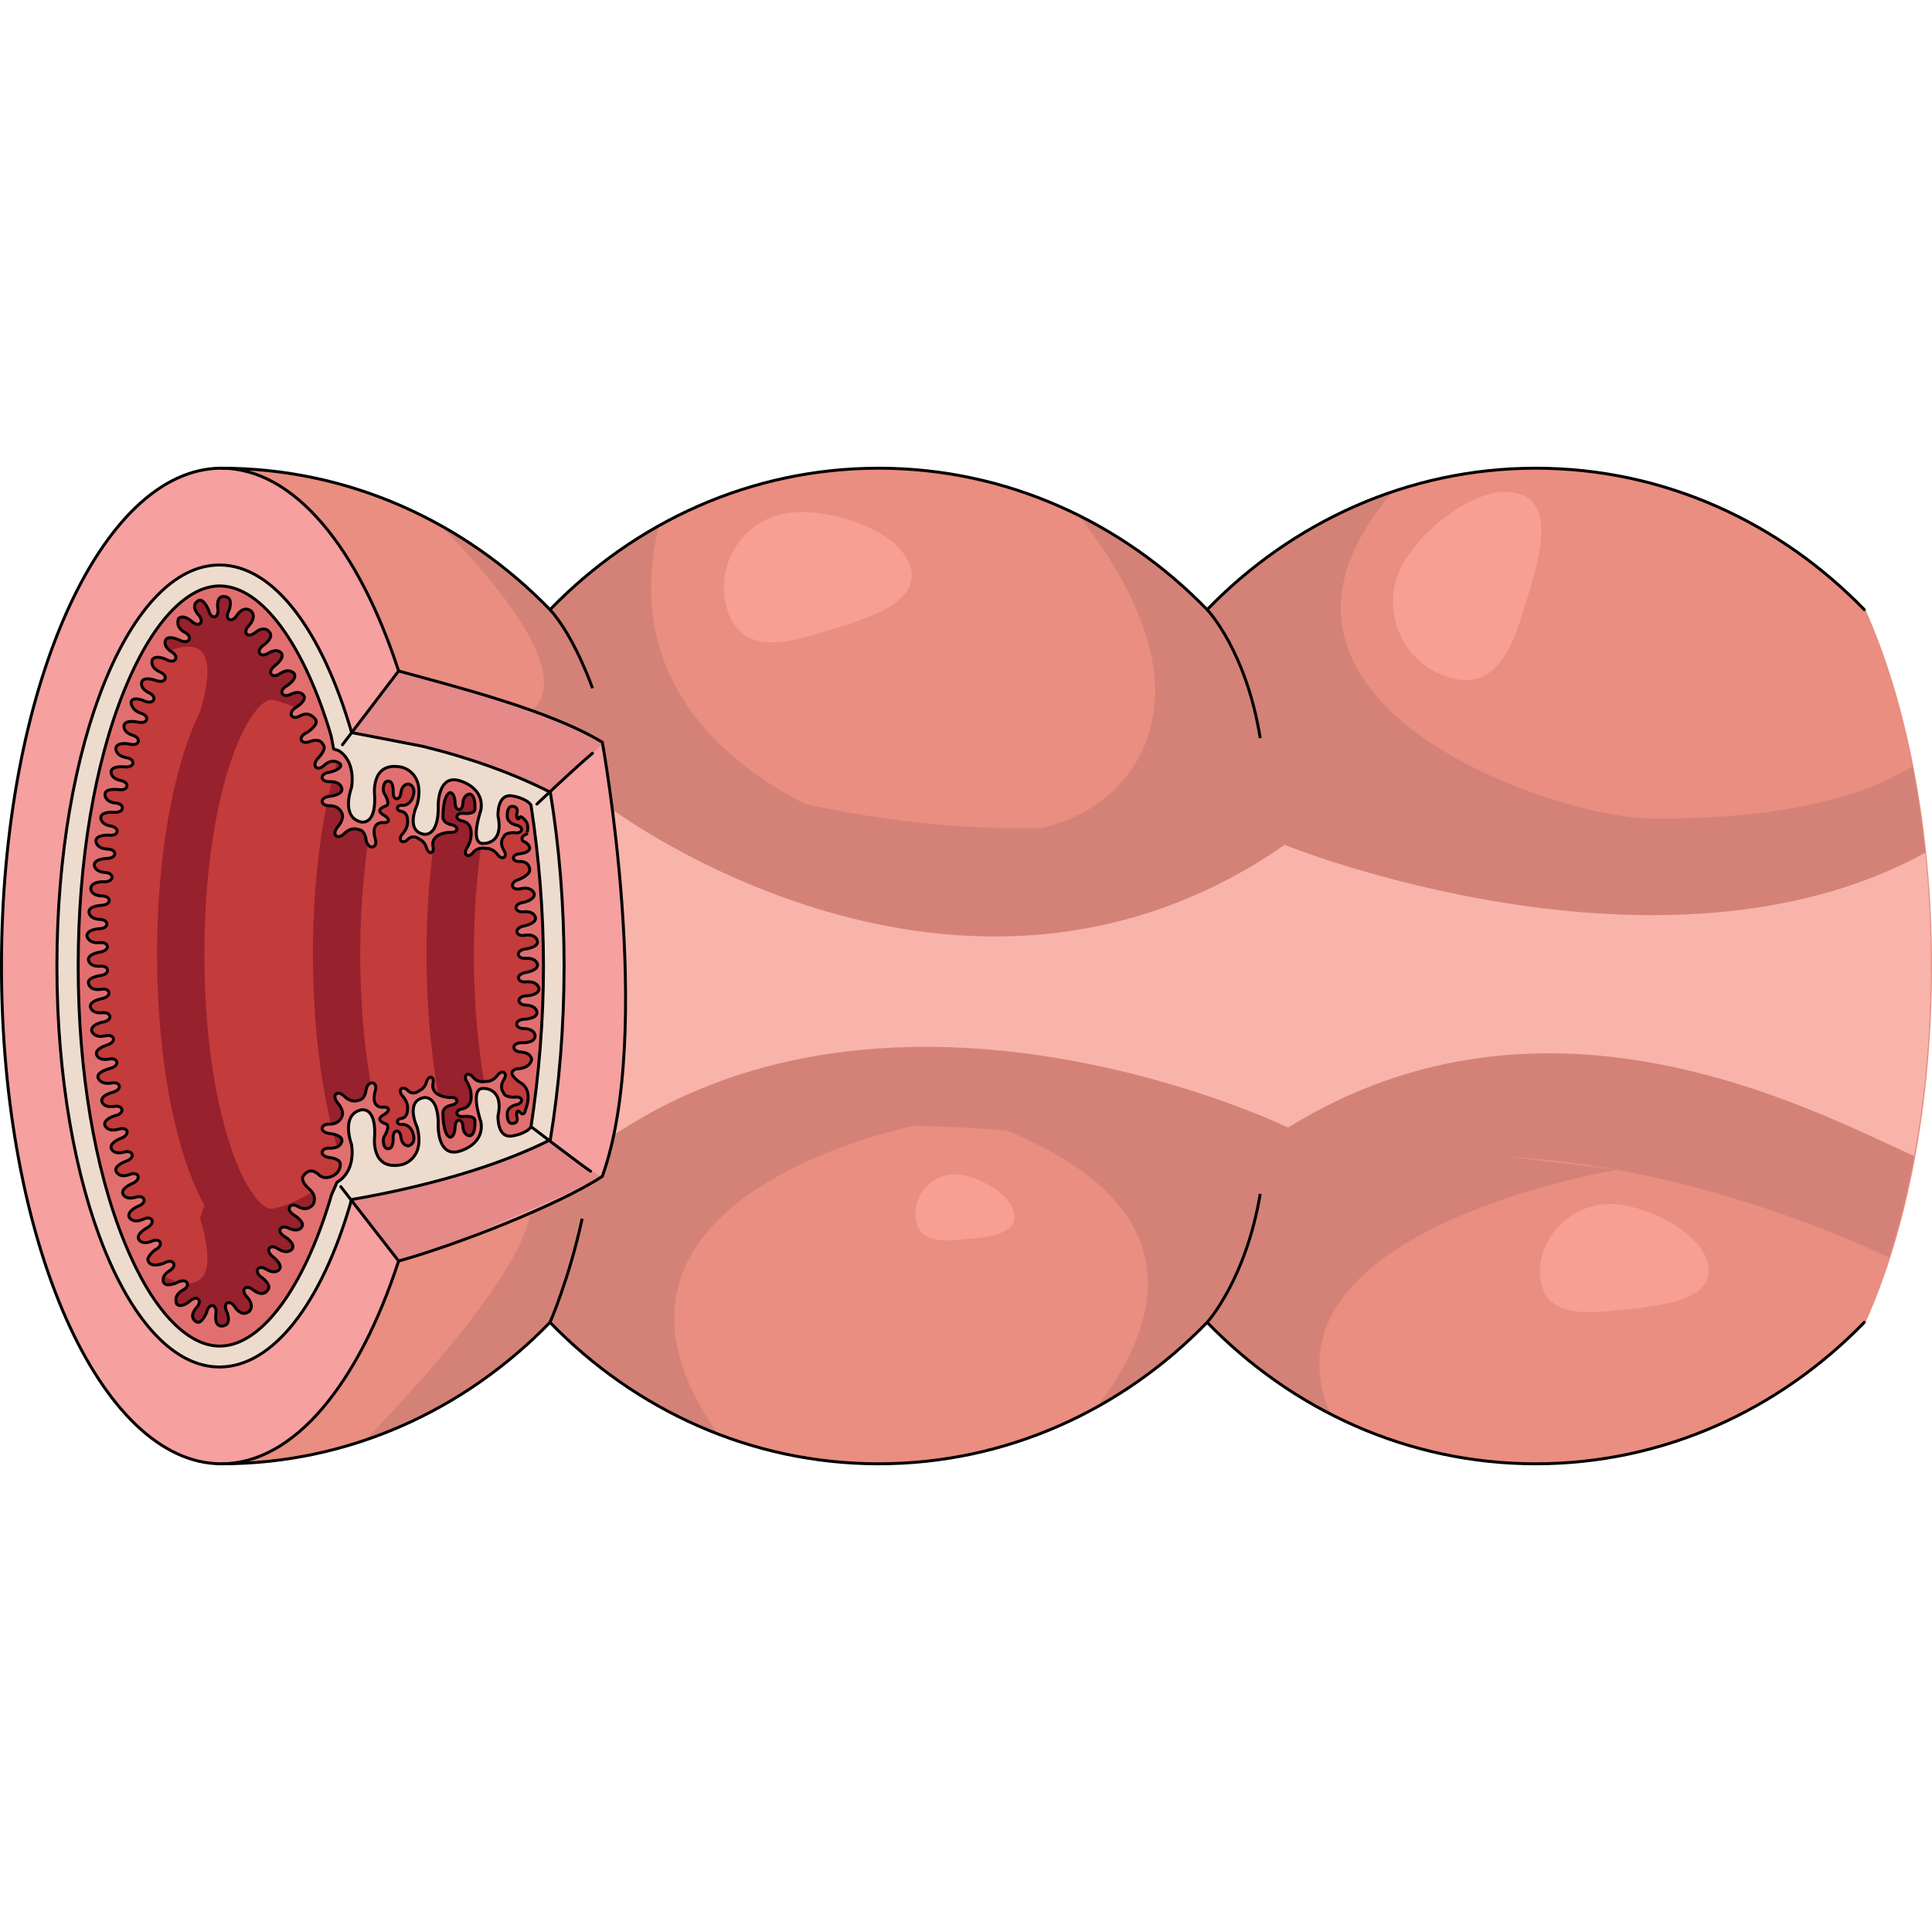 <?xml version="1.0" encoding="utf-8"?>
<!-- Created by: Science Figures, www.sciencefigures.org, Generator: Science Figures Editor -->
<!DOCTYPE svg PUBLIC "-//W3C//DTD SVG 1.1//EN" "http://www.w3.org/Graphics/SVG/1.1/DTD/svg11.dtd">
<svg version="1.1" id="Layer_2" xmlns="http://www.w3.org/2000/svg" xmlns:xlink="http://www.w3.org/1999/xlink" 
	 width="800px" height="800px" viewBox="0 0 654.204 340.143" enable-background="new 0 0 654.204 340.143"
	 xml:space="preserve">
<g>
	<path fill="#E98E80" d="M654.204,170.021c0-47.15-8.779-90.081-22.566-120.673C602.908,19.731,563.67,1.46,520.38,1.46
		c-43.295,0-82.534,18.275-111.261,47.893C380.393,19.735,341.153,1.46,297.861,1.46c-43.293,0-82.528,18.275-111.255,47.893
		C157.876,19.735,118.638,1.46,75.346,1.46v337.123c43.292,0,82.53-18.271,111.261-47.893
		c28.727,29.621,67.962,47.893,111.255,47.893c43.292,0,82.531-18.271,111.258-47.893c28.727,29.621,67.966,47.893,111.261,47.893
		c43.282,0,82.515-18.266,111.243-47.878l0.09,0.02C645.588,260.109,654.204,217.342,654.204,170.021z"/>
	<path fill="#D48277" d="M647.602,102.485c-22.652,13.86-55.855,18.021-89.322,17.614c-32.15-0.448-148.584-39.558-86.158-111.242
		c-24.092,8.025-45.716,21.932-63.367,40.13c-12.864-13.264-27.842-24.242-44.343-32.334c0.03,0.035,33.628,38.357,25.494,71.142
		c0,0-4.051,27.412-36.776,35.484c-28.414,0.932-56.436-2.881-80.391-8.028c-24.684-12.488-62.992-41.111-49.489-94.76
		c-13.62,7.604-26.076,17.226-37.008,28.496c-11.22-11.565-24.048-21.392-38.087-29.085c19.551,19.612,46.19,50.883,32.046,63.713
		c0,0,8.897,4.779,21.737,11.07c-32.805,8.353-12.581,134.354-10.433,147.181l-11.467,5.379
		c2.829,18.604-32.14,58.314-55.794,82.748c23.539-8.092,44.68-21.813,61.997-39.668c15.947,16.443,35.137,29.382,56.458,37.646
		c-55.387-79.802,66.892-103.783,66.934-103.791c10.834,0.202,21.4,0.801,31.525,1.664c61.844,25.765,53.139,63.121,30.852,92.833
		c13.518-7.58,25.883-17.153,36.744-28.353c12.127,12.504,26.132,22.975,41.52,30.914c-25.504-61.776,97.078-82.172,97.083-82.173
		c41.669,7.581,76.522,22.31,92.258,29.686c8.946-27.815,14.225-62.061,14.225-99.096
		C653.839,145.839,651.596,123.103,647.602,102.485z M557.52,120.084c-0.016-0.007-0.032-0.014-0.048-0.021l0.804,0.036
		C558.023,120.097,557.771,120.087,557.52,120.084z M510.953,234.693c12.49,0.682,24.714,2.247,36.402,4.373L510.953,234.693z"/>
	<path fill="#F8B4AA" d="M435,129.057c-109.85,76.255-227.705-12.044-227.705-12.044c-46.755,27.293-70.924,155.242,4.539,107.756
		c97.699-61.479,224.33,0,224.33,0c87.858-54.381,177.492-5.887,211.974,9.646c3.67-19.939,5.701-41.811,5.701-64.758
		c0-13.021-0.673-25.717-1.933-37.923C562.687,180.779,435,129.057,435,129.057z"/>
	<path fill="#C33B3B" d="M179.809,224.515c-1.527,2.402-6.298,3.102-6.298,3.102c-5.273,0.943-4.88-6.787-4.88-6.787
		c2.098-9.789-5.106-9.307-5.106-9.307c-4.606,0.07-0.702,11.211-0.702,11.211c1.385,7.649-6.792,9.914-6.908,9.953
		c-7.758,2.615-7.532-8.361-7.532-8.361c0.253-10.72-4.82-9.699-4.82-9.699c-6.573,1.205-2.274,10.125-2.274,10.125
		c2.78,10.872-5.213,12.588-5.213,12.588c-10.871,2.243-9.207-9.81-9.207-9.81c0.401-10.332-4.786-8.685-4.786-8.685
		c-6.853,1.795-3.007,11.761-3.007,11.761c1.289,9.785-4.906,12.624-4.914,12.627l-1.908,4.334l-0.239,0.741l-0.002,0.106
		l-0.014,0.049c-9.154,30.646-23.365,49.896-37.103,50.293l-0.211,0.007l-0.11,0.01H74.43c-11.455,0-23.247-12.882-32.353-35.344
		c-10.061-24.818-15.601-57.971-15.601-93.349c0-35.379,5.54-68.532,15.601-93.354c9.105-22.465,20.897-35.349,32.353-35.349h0.143
		l0.109,0.01l0.211,0.007c13.843,0.403,28.058,19.785,37.211,50.665l0.877,4.549l1.475,0.431c0.007,0.003,5.908,2.669,4.619,12.454
		c0,0-3.846,9.966,3.007,11.761c0,0,5.188,1.647,4.786-8.685c0,0-1.664-12.053,9.207-9.81c0,0,7.993,1.716,5.213,12.588
		c0,0-4.299,8.92,2.274,10.125c0,0,5.073,1.021,4.82-9.699c0,0-0.226-10.977,7.532-8.361c0.116,0.039,8.293,2.304,6.908,9.953
		c0,0-3.904,11.141,0.702,11.211c0,0,7.204,0.482,5.106-9.307c0,0-0.394-7.73,4.88-6.787c0,0,4.771,0.723,6.296,3.125
		c2.652,17.35,4.227,35.897,4.227,54.474C184.033,188.649,182.459,207.171,179.809,224.515z"/>
	<path fill="#F6A0A0" d="M203.856,93.896c-5.43-3.301-12.19-6.351-19.521-9.141c-16.609-6.31-36.109-11.31-49.47-14.99
		c-13.56-41.649-35.38-68.67-59.99-68.67c-41.14,0-74.479,75.471-74.479,168.561s33.34,168.56,74.479,168.56
		c24.61,0,46.431-27.02,59.99-68.67c13.28-3.66,34.101-11.32,50.54-18.88c7.39-3.4,13.9-6.78,18.45-9.78
		c0.26-0.72,0.51-1.45,0.74-2.18c0.189-0.57,0.37-1.14,0.55-1.72c0.17-0.53,0.33-1.07,0.479-1.62c0.24-0.811,0.46-1.62,0.681-2.45
		c0.16-0.6,0.319-1.22,0.47-1.83c0.02-0.09,0.04-0.18,0.06-0.26c0.171-0.69,0.33-1.38,0.49-2.08c0.65-2.9,1.21-5.89,1.7-8.95
		c0.11-0.67,0.22-1.35,0.32-2.03c0.42-2.88,0.779-5.819,1.08-8.81c0.069-0.65,0.13-1.3,0.189-1.95c0.05-0.46,0.09-0.92,0.13-1.38
		c0.07-0.85,0.141-1.71,0.2-2.57c0.05-0.6,0.09-1.199,0.13-1.8c0.11-1.6,0.21-3.21,0.28-4.83c0.05-0.89,0.09-1.79,0.12-2.689
		c0.069-1.59,0.12-3.181,0.149-4.78c0.04-1.36,0.061-2.72,0.08-4.08c0-0.15,0-0.29,0-0.44c0.011-0.529,0.011-1.06,0.011-1.6
		C211.977,138.606,203.856,93.896,203.856,93.896z M186.227,228.566l-0.09-0.011c-12.91,6.49-34.511,14.49-67.19,20.19
		c-0.01,0.06-0.04,0.14-0.07,0.25c-0.01,0.03-0.02,0.06-0.02,0.09c-0.04,0.11-0.07,0.24-0.12,0.39c-0.04,0.131-0.07,0.23-0.09,0.301
		c-0.03,0.109-0.061,0.22-0.101,0.35c-9.899,33.14-25.75,54.771-43.67,55.29c-0.22,0.02-0.449,0.02-0.67,0.02
		c-30.399,0-55.04-60.789-55.04-135.779s24.641-135.79,55.04-135.79c0.221,0,0.45,0,0.67,0.02
		c18.181,0.53,34.221,22.79,44.091,56.73v0.01c0.47,0.11,23.619,4.53,24.079,4.65c16.011,3.92,30.551,9.17,43.091,15.479l0.09-0.01
		c3.02,18.34,4.67,38.18,4.67,58.91C190.896,190.386,189.246,210.226,186.227,228.566z"/>
	<path fill="#E58989" d="M203.856,93.896c-5.43-3.301-12.19-6.351-19.521-9.141c-16.609-6.31-36.109-11.31-49.47-14.99
		c-0.014-0.042-0.028-0.083-0.042-0.126l-15.061,21.145c4.122,0.802,22.869,4.385,23.282,4.492
		c16.011,3.92,30.551,9.17,43.091,15.479l0.09-0.01c0.01,0.06,0.018,0.12,0.027,0.179l17.777-16.038
		C203.919,94.241,203.856,93.896,203.856,93.896z"/>
	<path fill="#E58989" d="M203.221,241.298c-4.974,3.955-52.084,23.406-64.877,28.733c-0.009,0.043-3.47-0.529-3.478-0.485
		l-16.01-20.46c3.989-1.313,24.007-5.231,24.403-5.39c15.393-5.896,29.864-6.604,41.515-14.436l1.664,0.031
		C186.441,229.23,203.221,241.298,203.221,241.298z"/>
	<g>
		<path fill="#97212D" d="M133.236,237.607c-0.912-2.172-1.823-4.611-2.712-7.354c-5.513-17.013-8.549-39.787-8.549-64.127
			c0-17.613,1.598-34.394,4.565-48.776c-1.104,4.965-4.46,3.903-4.46,3.903c-6.853-1.795-3.007-11.761-3.007-11.761
			c1.007-7.646-2.366-10.934-3.896-12.013c-5.935,18.515-9.202,42.865-9.202,68.646c0,25.971,3.313,50.496,9.329,69.059
			c0.606,1.871,1.229,3.633,1.861,5.307c1.361-1.939,2.543-5.067,1.908-9.886c0,0-3.846-9.966,3.007-11.761
			c0,0,5.188-1.647,4.786,8.685C126.867,227.529,125.516,237.337,133.236,237.607z"/>
		<path fill="#97212D" d="M126.867,112.568c0.071,1.836-0.036,3.288-0.258,4.444c1.016-4.869,2.188-9.456,3.512-13.705
			C125.924,105.716,126.867,112.568,126.867,112.568z"/>
	</g>
	<path fill="#97212D" d="M160.446,166.126c0-13.226,0.903-25.979,2.606-37.607c-3.849-0.824-0.23-11.154-0.23-11.154
		c1.385-7.649-6.792-9.914-6.908-9.953c-2.493-0.841-4.158-0.273-5.275,0.878c-4.02,16.734-6.192,36.812-6.192,57.837
		c0,24.993,3.075,48.631,8.669,66.921c0.794,0.098,1.716,0.005,2.799-0.36c0.116-0.039,8.293-2.304,6.908-9.953
		c0,0-3.904-11.141,0.702-11.211c0,0,0.331-0.021,0.829,0.04C161.809,197.947,160.446,182.392,160.446,166.126z"/>
	<path fill="#97212D" d="M91.719,252.303c-2.743,0-8.728-5.872-13.971-22.05c-5.513-17.013-8.549-39.787-8.549-64.127
		s3.036-47.113,8.549-64.125c5.243-16.178,11.228-22.05,13.971-22.05s22.096,5.872,27.339,22.05
		c0.938,2.896,1.552,5.961,1.934,9.169h3.716c-1.111-4.99-2.376-9.718-3.797-14.103c-5.453-16.824-12.049-25.47-18.279-29.641
		l-6.535-10.948c-6.654-9.485-13.979-14.874-21.203-15.085l-0.211-0.007l-0.109-0.01H74.43c-8.353,0-16.884,6.857-24.423,19.277
		l1.536,5.78c0,0,26.863-17.944,16.196,17.527v0.001c-1.813,3.691-3.564,8.024-5.211,13.104
		c-6.017,18.563-9.329,43.089-9.329,69.059c0,25.971,3.313,50.496,9.329,69.059c2.099,6.475,4.366,11.726,6.718,15.99l-1.507,4.258
		c10.667,35.472-16.196,17.527-16.196,17.527l-1.536,5.78c7.539,12.42,16.07,19.277,24.423,19.277h0.143l0.109-0.01l0.211-0.007
		c7.225-0.211,14.549-5.6,21.203-15.085l6.092-9.456l5.846-13.395l0,0c4.509-5.024,8.984-12.869,12.877-24.88
		c0.346-1.065,0.68-2.155,1.007-3.26h-3.454C112.479,246.835,94.365,252.303,91.719,252.303z"/>
	<path fill="#EDDCCE" d="M186.528,111.482l-0.09,0.01c-12.54-6.31-27.08-11.56-43.091-15.479c-0.46-0.12-23.609-4.54-24.079-4.65
		v-0.01c-9.87-33.94-25.91-56.2-44.091-56.73c-0.22-0.02-0.449-0.02-0.67-0.02c-30.399,0-55.04,60.8-55.04,135.79
		s24.641,135.779,55.04,135.779c0.221,0,0.45,0,0.67-0.02c17.92-0.52,33.771-22.15,43.67-55.29c0.04-0.13,0.07-0.24,0.101-0.35
		c0.02-0.07,0.05-0.17,0.09-0.301c0.05-0.149,0.08-0.279,0.12-0.39c0-0.03,0.01-0.06,0.02-0.09c0.03-0.11,0.061-0.19,0.07-0.25
		c32.68-5.7,54.28-13.7,67.19-20.19l0.09,0.011c3.02-18.341,4.67-38.181,4.67-58.91
		C191.198,149.662,189.548,129.822,186.528,111.482z M179.809,224.515c-1.527,2.402-6.298,3.102-6.298,3.102
		c-5.273,0.943-4.88-6.787-4.88-6.787c2.098-9.789-5.106-9.307-5.106-9.307c-4.606,0.07-0.702,11.211-0.702,11.211
		c1.385,7.649-6.792,9.914-6.908,9.953c-7.758,2.615-7.532-8.361-7.532-8.361c0.253-10.72-4.82-9.699-4.82-9.699
		c-6.573,1.205-2.274,10.125-2.274,10.125c2.78,10.872-5.213,12.588-5.213,12.588c-10.871,2.243-9.207-9.81-9.207-9.81
		c0.401-10.332-4.786-8.685-4.786-8.685c-6.853,1.795-3.007,11.761-3.007,11.761c1.289,9.785-4.906,12.624-4.914,12.627
		l-1.908,4.334l-0.239,0.741l-0.002,0.106l-0.014,0.049c-9.154,30.646-23.365,49.896-37.103,50.293l-0.211,0.007l-0.11,0.01H74.43
		c-11.455,0-23.247-12.882-32.353-35.344c-10.061-24.818-15.601-57.971-15.601-93.349c0-35.379,5.54-68.532,15.601-93.354
		c9.105-22.465,20.897-35.349,32.353-35.349h0.143l0.109,0.01l0.211,0.007c13.843,0.403,28.058,19.785,37.211,50.665l0.877,4.549
		l1.475,0.431c0.007,0.003,5.908,2.669,4.619,12.454c0,0-3.846,9.966,3.007,11.761c0,0,5.188,1.647,4.786-8.685
		c0,0-1.664-12.053,9.207-9.81c0,0,7.993,1.716,5.213,12.588c0,0-4.299,8.92,2.274,10.125c0,0,5.073,1.021,4.82-9.699
		c0,0-0.226-10.977,7.532-8.361c0.116,0.039,8.293,2.304,6.908,9.953c0,0-3.904,11.141,0.702,11.211c0,0,7.204,0.482,5.106-9.307
		c0,0-0.394-7.73,4.88-6.787c0,0,4.771,0.723,6.296,3.125c2.652,17.35,4.227,35.897,4.227,54.474
		C184.033,188.649,182.459,207.171,179.809,224.515z"/>
	<path fill="#E26F6F" d="M179.807,115.606c-1.525-2.402-6.296-3.125-6.296-3.125c-5.273-0.943-4.88,6.787-4.88,6.787
		c2.098,9.789-5.106,9.307-5.106,9.307c-4.606-0.07-0.702-11.211-0.702-11.211c1.385-7.649-6.792-9.914-6.908-9.953
		c-7.758-2.615-7.532,8.361-7.532,8.361c0.253,10.72-4.82,9.699-4.82,9.699c-6.573-1.205-2.274-10.125-2.274-10.125
		c2.78-10.872-5.213-12.588-5.213-12.588c-10.871-2.243-9.207,9.81-9.207,9.81c0.401,10.332-4.786,8.685-4.786,8.685
		c-6.853-1.795-3.007-11.761-3.007-11.761c1.289-9.785-4.612-12.451-4.619-12.454l-1.475-0.431l-0.877-4.549
		c-9.153-30.88-23.368-50.262-37.211-50.665l-0.211-0.007l-0.109-0.01H74.43c-11.455,0-23.247,12.884-32.353,35.349
		c-10.061,24.822-15.601,57.976-15.601,93.354c0,35.378,5.54,68.53,15.601,93.349c9.105,22.462,20.897,35.344,32.353,35.344h0.144
		l0.11-0.01l0.211-0.007c13.737-0.397,27.948-19.646,37.103-50.293l0.014-0.049l0.002-0.106l0.239-0.741l1.908-4.334
		c0.008-0.003,6.203-2.842,4.914-12.627c0,0-3.846-9.966,3.007-11.761c0,0,5.188-1.647,4.786,8.685c0,0-1.664,12.053,9.207,9.81
		c0,0,7.993-1.716,5.213-12.588c0,0-4.299-8.92,2.274-10.125c0,0,5.073-1.021,4.82,9.699c0,0-0.226,10.977,7.532,8.361
		c0.116-0.039,8.293-2.304,6.908-9.953c0,0-3.904-11.141,0.702-11.211c0,0,7.204-0.482,5.106,9.307c0,0-0.394,7.73,4.88,6.787
		c0,0,4.771-0.699,6.298-3.102c2.65-17.344,4.225-35.865,4.225-54.435C184.033,151.504,182.459,132.956,179.807,115.606z
		 M178.008,183.321c3.867,0.164,3.824,2.547,3.824,2.547c0.002,2.047-4.182,2.223-4.182,2.223c-3.701,0.197-3.375,3.109-0.346,3.174
		c4.071,0.084,3.898,2.592,3.898,2.592c-0.275,2.465-4.37,2.209-4.37,2.209c-3.707-0.086-3.611,2.951-0.589,3.135
		c3.865,0.238,3.778,2.619,3.778,2.619c-0.766,3.187-5.069,3.086-5.069,3.086c-4.084,1.167,1.021,4.521,1.021,4.521
		c4.886,2.594,2.044,9.049,2.044,9.049c-0.583,3.233-2.226,0.851-2.226,0.851c-1.021-0.681-0.851,1.446-0.851,1.446
		c0.969,2.699-1.431,2.639-1.431,2.639c-2.026,0.086-1.741-3.486-1.741-3.486s-0.104-2.162,3.209-2.93
		c2.433-0.565,2.188-2.98-0.828-2.498c0,0-3.258,0.15-3.609-1.498c0,0-1.684-1.67,0.127-4.549c1.329-2.115-0.547-3.656-2.347-1.189
		c0,0-1.463,2.089-3.862,1.891c0,0-2.621,0.73-4.304-1.432c-1.534-1.971-3.615-0.774-1.939,1.778c0,0,1.421,2.074,1.323,4.83
		c0,0,0.251,3.582-3.103,4.155c-2.462,0.421-2.357,2.848,0.682,2.541c0,0,3.431-0.387,3.687,1.28
		c0.284,5.337-1.731,5.273-1.731,5.273s-2.207,0.027-2.356-3.372c-0.111-2.495-2.532-2.694-2.606,0.359c0,0-0.044,3.452-1.729,3.499
		c-2.431-0.75-2.394-8.104-2.394-8.104s-0.338-2.181,3.007-2.808c2.455-0.461,2.312-2.886-0.723-2.529c0,0-6.662-0.187-5.636-4.964
		c0.445-2.075-1.312-2.855-2.197-0.415c0,0-0.481,2.243-2.34,2.974c0,0-2.095,1.973-4.061-0.047
		c-1.741-1.789-3.696-0.069-1.563,2.117c0,0,1.854,2.006,1.527,4.403c0,0,0.103,2.673-2.11,3.02
		c-1.968,0.309-1.785,2.346,0.625,2.003c0,0,3.061,0.006,3.619,4.351c0.187,2.574-1.837,2.904-1.837,2.904s-2.2,0.182-2.589-3.198
		c-0.288-2.481-2.718-2.509-2.575,0.542c0,0,0.199,3.446-1.479,3.613c-1.164,0.238-1.585-1.03-1.585-1.03
		c-0.699-2.144,0.093-3.169,0.093-3.169c2.329-4.008,0.439-4.202,0.439-4.202s-4.013-1.22-0.68-3.074
		c2.183-1.215,2.355-2.851-0.683-2.541c0,0-3.855,0.061-2.118-5.744c0.869-2.904-2.479-3.739-3.189-0.102
		c0,0-0.135,3.255-2.681,3.523c0,0-2.181,1.094-4.753-1.469c-2.147-2.14-4.468-0.403-2.073,2.427c0,0,2.328,2.621,1.33,4.568
		c0,0-0.834,2.597-4.235,2.511c-3.03-0.076-3.514,2.79,0.173,3.188c0,0,4.211,0.402,4.1,2.445c0,0-0.147,2.672-4.272,2.511
		c-3.029-0.119-3.514,2.79,0.173,3.188c0,0,3.675,0.343,3.563,2.386s-1.416,3.053-1.416,3.053c-3.447,2.645-5.671,0.561-5.671,0.561
		c-3.104-3.104-5.049-0.278-5.049-0.278c-2.133,1.747,1.484,4.834,1.484,4.834c3.102,2.531,1.43,5.254,1.43,5.254
		s-1.706,2.772-5.208,0.729c-2.62-1.526-4.368,1.02-1.208,2.957c0,0,3.596,2.145,2.616,3.945c0,0-1.098,2.114-4.573,0.416
		c-2.723-1.328-4.304,1.268-1.038,3.021c0,0,3.384,2.123,2.35,4.038c0,0-1.559,2.18-4.993-0.111
		c-2.521-1.685-4.454,0.542-1.517,2.809c0,0,3.345,2.52,2.183,4.202c0,0-1.318,1.985-4.596-0.074
		c-2.563-1.611-4.413,0.8-1.352,2.891c0,0,3.569,2.526,1.868,4.351c0,0-1.513,2.501-4.933-0.259c-2.355-1.9-4.484-0.016-1.854,2.598
		c0,0,2.523,2.712,0.641,4.724c0,0-2.396,2.34-4.965-1.559c-1.665-2.527-4.271-1.367-2.552,1.917c0,0,1.493,3.795-0.94,4.477
		c0,0-3.586,1.421-2.834-4.172c0.403-3.001-2.355-3.816-3.186-0.203c0,0-1.773,4.241-3.486,3.067c0,0-2.929-1.405,0.182-4.892
		c2.016-2.26,0.166-4.48-2.534-1.94c0,0-2.679,2.308-4.267,0.866c0,0-1.424-2.928,2.18-4.787c2.693-1.391,1.484-4.232-1.847-2.604
		c0,0-3.739,1.882-4.734,0.09c0,0-1.193-2.061,2.104-4.083c2.582-1.584,1.241-4.311-1.991-2.496c0,0-4.319,1.834-5.321-0.644
		c-0.872-1.328,2.174-3.765,2.174-3.765c3.342-1.608,1.876-4.27-0.9-3.063c-3.553,1.545-4.555-0.617-4.555-0.617
		c-0.896-1.841,2.79-3.828,2.79-3.828c3.243-1.796,1.668-4.289-1.075-3.005c-3.741,1.75-4.955-0.638-4.955-0.638
		c-0.735-2.05,2.932-3.64,2.932-3.64c3.49-1.243,2.32-4.046-0.572-3.143c-3.691,1.155-4.458-1.1-4.458-1.1
		c-0.696-1.928,3.181-3.509,3.181-3.509c3.415-1.438,2.069-4.218-0.75-3.102c-3.769,1.489-4.708-1-4.708-1
		c-0.946-1.873,3.23-3.4,3.23-3.4c3.527-1.137,2.444-3.975-0.474-3.156c-3.729,1.042-4.427-1.237-4.427-1.237
		c-0.636-1.944,3.288-3.409,3.288-3.409c3.459-1.336,2.239-4.021-0.654-3.124c-3.946,1.222-4.818-1.311-4.818-1.311
		c-0.451-2.131,3.398-3.204,3.398-3.204c3.63-0.753,2.852-3.691-0.135-3.19c-3.817,0.64-4.268-1.7-4.268-1.7
		c-0.426-2.003,3.631-3.039,3.631-3.039c3.58-0.959,2.659-3.751-0.319-3.176c-3.764,0.727-4.577-1.7-4.577-1.7
		c-0.704-2.062,4.035-3.226,4.035-3.226c3.602-0.882,2.719-3.789-0.248-3.183c-3.793,0.775-4.328-1.546-4.328-1.546
		c-0.496-1.985,3.521-3.168,3.521-3.168c3.545-1.087,2.521-3.852-0.432-3.163c-4.021,0.938-4.713-1.649-4.713-1.649
		c-0.297-2.157,3.619-2.954,3.619-2.954c3.674-0.494,3.106-3.479,0.091-3.192c-3.852,0.366-4.136-1.999-4.136-1.999
		c-0.282-2.029,3.838-2.773,3.838-2.773c3.64-0.702,2.897-3.699-0.091-3.191c-3.997,0.68-4.401-1.952-4.401-1.952
		c-0.537-2.027,3.865-2.658,3.865-2.658c3.688-0.382,3.212-3.383,0.188-3.188c-3.862,0.25-4.074-2.123-4.074-2.123
		c-0.221-2.035,3.921-2.656,3.921-2.656c3.659-0.592,3.022-3.471,0.006-3.192c-4.113,0.38-4.443-2.278-4.443-2.278
		c0-2.178,3.988-2.432,3.988-2.432c3.707,0.014,3.554-3.021,0.527-3.149c-3.867-0.164-3.824-2.546-3.824-2.546
		c-0.002-2.048,4.182-2.223,4.182-2.223c3.701-0.198,3.375-3.11,0.346-3.174c-4.071-0.085-3.898-2.593-3.898-2.593
		c0.275-2.464,4.37-2.208,4.37-2.208c3.707,0.085,3.611-2.951,0.589-3.136c-3.865-0.238-3.778-2.619-3.778-2.619
		c0.037-2.046,4.225-2.143,4.225-2.143c3.704-0.129,3.436-3.063,0.407-3.167c-4.128-0.141-4.124-2.818-4.124-2.818
		c0.275-2.159,4.263-1.912,4.263-1.912c3.677,0.479,3.904-2.551,0.918-3.058c-3.813-0.649-3.474-3.006-3.474-3.006
		c0.255-2.033,4.427-1.682,4.427-1.682c3.696,0.271,3.762-2.817,0.743-3.104c-4.038-0.384-3.741-3.029-3.741-3.029
		c0.007-2.098,4.422-1.563,4.422-1.563c3.66,0.59,3.98-2.432,1.012-3.028c-3.795-0.763-3.384-3.11-3.384-3.11
		c0.318-2.023,4.478-1.544,4.478-1.544c3.688,0.379,3.821-2.567,0.837-3.081c-4.071-0.702-3.698-3.356-3.698-3.356
		c0.566-2.104,4.483-1.312,4.483-1.312c3.575,0.979,4.218-1.993,1.328-2.903c-3.691-1.164-3.03-3.452-3.03-3.452
		c0.53-1.978,4.615-1.059,4.615-1.059c3.625,0.77,4.055-2.089,1.159-2.976c-3.249-0.995-3.429-3.613-3.429-3.613
		c0.279-2.435,4.492-0.576,4.492-0.576c3.407,1.461,4.45-1.394,1.715-2.691c-3.497-1.661-2.529-3.838-2.529-3.838
		c0.797-1.885,4.718-0.414,4.718-0.414c3.487,1.262,4.33-1.563,1.556-2.787c-3.777-1.668-2.773-4.152-2.773-4.152
		c1.061-1.901,4.668-0.186,4.668-0.186c3.232,1.814,4.573-0.912,1.991-2.496c-3.297-2.022-2.104-4.083-2.104-4.083
		c0.995-1.792,4.734,0.09,4.734,0.09c3.331,1.628,4.54-1.214,1.847-2.604c-3.604-1.859-2.18-4.787-2.18-4.787
		c1.588-1.441,4.267,0.866,4.267,0.866c2.7,2.54,4.55,0.319,2.534-1.94c-3.11-3.486-0.182-4.892-0.182-4.892
		c1.713-1.174,3.486,3.067,3.486,3.067c0.83,3.613,3.589,2.798,3.186-0.203c-0.752-5.593,2.834-4.172,2.834-4.172
		c2.434,0.682,0.94,4.477,0.94,4.477c-1.719,3.284,0.887,4.444,2.552,1.917c2.568-3.898,4.965-1.559,4.965-1.559
		c1.883,2.012-0.641,4.724-0.641,4.724c-2.63,2.613-0.501,4.498,1.854,2.598c3.42-2.76,4.933-0.259,4.933-0.259
		c1.701,1.824-1.868,4.351-1.868,4.351c-3.062,2.091-1.211,4.502,1.352,2.891c3.277-2.06,4.596-0.074,4.596-0.074
		c1.162,1.683-2.183,4.202-2.183,4.202c-2.938,2.267-1.005,4.493,1.517,2.809c3.435-2.291,4.993-0.111,4.993-0.111
		c1.034,1.915-2.35,4.038-2.35,4.038c-3.266,1.753-1.685,4.349,1.038,3.021c3.476-1.698,4.573,0.416,4.573,0.416
		c0.979,1.801-2.616,3.945-2.616,3.945c-3.16,1.938-1.412,4.483,1.208,2.957c3.502-2.043,5.5,1.357,5.5,1.357
		c0.758,1.9-3.063,4.239-3.063,4.239c-3.367,1.553-1.979,4.155,0.853,3.076c3.858-1.469,4.633,1.025,4.633,1.025
		c1.438,1.455-1.674,4.544-1.674,4.544c-2.495,2.743-0.203,4.599,1.984,2.5c2.98-2.856,5.463-0.571,5.463-0.571
		c1.273,1.671-3.488,2.858-3.488,2.858c-3.687,0.397-3.202,3.307-0.173,3.188c4.125-0.161,4.272,2.511,4.272,2.511
		c0.111,2.043-4.1,2.445-4.1,2.445c-3.687,0.397-3.203,3.264-0.173,3.188c3.401-0.086,4.235,2.511,4.235,2.511
		c0.998,1.947-1.33,4.568-1.33,4.568c-2.395,2.83-0.074,4.566,2.073,2.427c2.572-2.563,4.753-1.469,4.753-1.469
		c2.546,0.269,2.681,3.523,2.681,3.523c0.711,3.638,4.059,2.803,3.189-0.102c-1.737-5.805,2.118-5.744,2.118-5.744
		c3.038,0.31,2.865-1.326,0.683-2.541c-3.333-1.854,0.68-3.074,0.68-3.074s1.89-0.194-0.439-4.202c0,0-0.792-1.025-0.093-3.169
		c0,0,0.421-1.269,1.585-1.03c1.678,0.167,1.479,3.613,1.479,3.613c-0.143,3.051,2.287,3.023,2.575,0.542
		c0.389-3.38,2.589-3.198,2.589-3.198s2.023,0.33,1.837,2.904c-0.559,4.345-3.619,4.351-3.619,4.351
		c-2.41-0.343-2.593,1.694-0.625,2.003c2.213,0.347,2.11,3.02,2.11,3.02c0.326,2.397-1.527,4.403-1.527,4.403
		c-2.134,2.187-0.179,3.906,1.563,2.117c1.966-2.02,4.061-0.047,4.061-0.047c1.858,0.73,2.34,2.974,2.34,2.974
		c0.886,2.44,2.643,1.66,2.197-0.415c-1.026-4.777,5.636-4.964,5.636-4.964c3.034,0.356,3.178-2.068,0.723-2.529
		c-3.345-0.627-3.007-2.808-3.007-2.808s-0.037-7.354,2.394-8.104c1.686,0.047,1.729,3.499,1.729,3.499
		c0.074,3.054,2.495,2.854,2.606,0.359c0.149-3.399,2.356-3.372,2.356-3.372s2.016-0.063,1.731,5.273
		c-0.256,1.667-3.687,1.28-3.687,1.28c-3.039-0.307-3.144,2.12-0.682,2.541c3.354,0.573,3.103,4.155,3.103,4.155
		c0.098,2.756-1.323,4.83-1.323,4.83c-1.676,2.553,0.405,3.749,1.939,1.778c1.683-2.162,4.304-1.432,4.304-1.432
		c2.399-0.198,3.862,1.891,3.862,1.891c1.8,2.467,3.676,0.926,2.347-1.189c-1.811-2.879-0.127-4.549-0.127-4.549
		c0.352-1.648,3.609-1.498,3.609-1.498c3.016,0.482,3.261-1.933,0.828-2.498c-3.313-0.768-3.209-2.93-3.209-2.93
		s-0.285-3.572,1.741-3.486c0,0,2.399-0.061,1.431,2.639c0,0-0.171,2.127,0.851,1.446c0,0,0.152-1.698,2.226,0.851
		c1.332,1.638,0.354,4.444,0.354,4.444c-2.669,1.015-1.222,2.443-1.222,2.443c2.068,0.752,2.206,2.238,2.206,2.238
		c0.089,1.683-3.35,2-3.35,2c-3.038,0.316-2.648,2.713-0.152,2.627c3.399-0.118,3.488,2.494,3.488,2.494
		c0.496,1.984-3.58,3.579-3.58,3.579c-3.545,1.086-2.521,3.852,0.432,3.162c4.021-0.938,4.713,1.65,4.713,1.65
		c0.297,2.156-3.619,2.953-3.619,2.953c-3.674,0.494-3.106,3.479-0.091,3.193c3.852-0.367,4.136,1.998,4.136,1.998
		c0.282,2.029-3.838,2.773-3.838,2.773c-3.64,0.703-2.897,3.699,0.091,3.191c3.997-0.68,4.401,1.953,4.401,1.953
		c0.537,2.027-3.865,2.658-3.865,2.658c-3.688,0.381-3.212,3.383-0.188,3.188c3.862-0.25,4.074,2.123,4.074,2.123
		c0.221,2.035-3.921,2.656-3.921,2.656c-3.659,0.592-3.022,3.471-0.006,3.191c4.113-0.379,4.443,2.279,4.443,2.279
		c0,2.178-3.988,2.432-3.988,2.432C174.828,180.159,174.981,183.194,178.008,183.321z"/>
	<path fill="none" stroke="#000000" stroke-linecap="round" stroke-linejoin="round" stroke-miterlimit="10" d="M74.98,338.633
		c43.292,0,82.527-18.274,111.261-47.889c28.727,29.614,67.962,47.889,111.255,47.889c43.292,0,82.531-18.274,111.261-47.889
		c28.724,29.614,67.963,47.889,111.258,47.889c43.293,0,82.528-18.274,111.258-47.889"/>
	<path fill="none" stroke="#000000" stroke-linecap="round" stroke-linejoin="round" stroke-miterlimit="10" d="M631.272,49.398
		C602.543,19.781,563.305,1.51,520.015,1.51c-43.295,0-82.534,18.275-111.261,47.893C380.027,19.785,340.788,1.51,297.496,1.51
		c-43.293,0-82.528,18.275-111.255,47.893C157.511,19.785,118.272,1.51,74.98,1.51"/>
	<path fill="none" stroke="#000000" stroke-linecap="round" stroke-linejoin="round" stroke-miterlimit="10" d="M520.015,252.352"/>
	<path fill="none" stroke="#000000" stroke-linecap="round" stroke-linejoin="round" stroke-miterlimit="10" d="M119.058,249.16
		c32.673-5.698,54.279-13.694,67.184-20.188"/>
	<path fill="none" stroke="#000000" stroke-linecap="round" stroke-linejoin="round" stroke-miterlimit="10" d="M186.241,111.17
		c-12.54-6.308-27.081-11.563-43.088-15.481c-0.464-0.113-23.612-4.54-24.079-4.651"/>
	<path fill="none" stroke="#000000" stroke-linecap="round" stroke-linejoin="round" stroke-miterlimit="10" d="M520.015,87.795"/>
	<path fill="none" stroke="#000000" stroke-linejoin="round" stroke-miterlimit="10" d="M200.629,76.015c0,0-6-17.363-14.388-26.612
		"/>
	<path fill="none" stroke="#000000" stroke-linejoin="round" stroke-miterlimit="10" d="M408.757,49.398
		c0,0,13.205,13.753,17.971,43.502"/>
	<path fill="none" stroke="#000000" stroke-linejoin="round" stroke-miterlimit="10" d="M631.272,49.398"/>
	<path fill="none" stroke="#000000" stroke-linejoin="round" stroke-miterlimit="10" d="M408.757,290.744
		c0,0,13.102-14.358,17.971-43.499"/>
	<path fill="none" stroke="#000000" stroke-linejoin="round" stroke-miterlimit="10" d="M186.241,290.744
		c0,0,6.477-14.7,10.888-35.112"/>
	<line fill="none" x1="74.98" y1="340.143" x2="74.98" y2="0"/>
	<path fill="none" stroke="#000000" stroke-linecap="round" stroke-linejoin="round" stroke-miterlimit="10" d="M134.979,70.179
		C121.418,28.53,99.593,1.51,74.981,1.51C33.848,1.51,0.5,76.978,0.5,170.07c0,93.095,33.348,168.562,74.481,168.562
		c24.61,0,46.436-27.018,59.996-68.666l-19.591-25.185"/>
	<path fill="none" stroke="#000000" stroke-linecap="round" stroke-linejoin="round" stroke-miterlimit="10" d="M118.961,249.257
		c-0.345,1.344-0.467,1.825,0.019,0.154c0.107-0.37,0,0-0.329,1.131c-9.784,33.62-26.149,55.313-44.336,55.313
		c-30.398,0-55.042-60.792-55.042-135.785c0-74.991,24.644-135.784,55.042-135.784c18.445,0,34.772,22.387,44.759,56.747"/>
	<path fill="#F69F92" d="M310.01,255.276c-0.696-7.388,4.718-13.943,12.111-14.642c7.384-0.708,20.681,6.38,21.387,13.771
		c0.697,7.39-11.577,7.682-18.961,8.382C317.161,263.492,310.717,262.67,310.01,255.276z"/>
	<path fill="#F69F92" d="M521.496,275.143c-0.901-12.028,8.572-22.934,21.192-24.357c12.604-1.439,34.979,9.615,35.897,21.649
		c0.904,12.032-20.014,12.98-32.617,14.406C533.361,288.274,522.416,287.18,521.496,275.143z"/>
	<path fill="none" stroke="#000000" stroke-linejoin="round" stroke-miterlimit="10" d="M134.979,269.967
		c19.246-5.301,54.336-19.015,68.98-28.669"/>
	<path fill="none" stroke="#000000" stroke-linecap="round" stroke-linejoin="round" stroke-miterlimit="10" d="M115.962,95.152
		l19.017-24.974c19.248,5.299,51.263,13.354,68.98,24.132c0,0,17.718,97.545,0,146.987"/>
	<path fill="none" stroke="#000000" stroke-linecap="round" stroke-linejoin="round" stroke-miterlimit="10" d="M186.329,228.994
		c3.024-18.342,4.678-38.195,4.678-58.923c0-20.726-1.652-40.577-4.676-58.917"/>
	<path fill="#97212D" d="M225.457,76.015"/>
	<path fill="none" stroke="#000000" stroke-linecap="round" stroke-linejoin="round" stroke-miterlimit="10" d="M181.804,115.239
		c0,0,12.759-12.137,18.825-17.212"/>
	<path fill="none" stroke="#000000" stroke-linecap="round" stroke-linejoin="round" stroke-miterlimit="10" d="M180.2,224.769
		c0,0,17.396,13.29,19.772,14.803"/>
	<path fill="none" stroke="#000000" stroke-linecap="round" stroke-linejoin="round" stroke-miterlimit="10" d="M179.809,224.515
		c-1.527,2.402-6.298,3.102-6.298,3.102c-5.273,0.943-4.88-6.787-4.88-6.787c2.098-9.789-5.106-9.307-5.106-9.307
		c-4.606,0.07-0.702,11.211-0.702,11.211c1.385,7.649-6.792,9.914-6.908,9.953c-7.758,2.615-7.532-8.361-7.532-8.361
		c0.253-10.72-4.82-9.699-4.82-9.699c-6.573,1.205-2.274,10.125-2.274,10.125c2.78,10.872-5.213,12.588-5.213,12.588
		c-10.871,2.243-9.207-9.81-9.207-9.81c0.401-10.332-4.786-8.685-4.786-8.685c-6.853,1.795-3.007,11.761-3.007,11.761
		c1.289,9.785-4.906,12.624-4.914,12.627l-1.908,4.334l-0.239,0.741l-0.002,0.106l-0.014,0.049
		c-9.154,30.646-23.365,49.896-37.103,50.293l-0.211,0.007l-0.11,0.01H74.43c-11.455,0-23.247-12.882-32.353-35.344
		c-10.061-24.818-15.601-57.971-15.601-93.349c0-35.379,5.54-68.532,15.601-93.354c9.105-22.465,20.897-35.349,32.353-35.349h0.143
		l0.109,0.01l0.211,0.007c13.843,0.403,28.058,19.785,37.211,50.665l0.877,4.549l1.475,0.431c0.007,0.003,5.908,2.669,4.619,12.454
		c0,0-3.846,9.966,3.007,11.761c0,0,5.188,1.647,4.786-8.685c0,0-1.664-12.053,9.207-9.81c0,0,7.993,1.716,5.213,12.588
		c0,0-4.299,8.92,2.274,10.125c0,0,5.073,1.021,4.82-9.699c0,0-0.226-10.977,7.532-8.361c0.116,0.039,8.293,2.304,6.908,9.953
		c0,0-3.904,11.141,0.702,11.211c0,0,7.204,0.482,5.106-9.307c0,0-0.394-7.73,4.88-6.787c0,0,4.771,0.723,6.296,3.125
		c2.652,17.35,4.227,35.897,4.227,54.474C184.033,188.649,182.459,207.171,179.809,224.515z"/>
	<path fill="none" stroke="#000000" stroke-linecap="round" stroke-linejoin="round" stroke-miterlimit="10" d="M89.045,38.435"/>
	<path fill="none" stroke="#000000" stroke-linecap="round" stroke-linejoin="round" stroke-miterlimit="10" d="M178.018,120.944
		c-2.073-2.549-2.226-0.851-2.226-0.851c-1.021,0.681-0.851-1.446-0.851-1.446c0.969-2.699-1.431-2.639-1.431-2.639
		c-2.026-0.086-1.741,3.486-1.741,3.486s-0.104,2.162,3.209,2.93c2.433,0.565,2.188,2.98-0.828,2.498c0,0-3.258-0.15-3.609,1.498
		c0,0-1.684,1.67,0.127,4.549c1.329,2.115-0.547,3.656-2.347,1.189c0,0-1.463-2.089-3.862-1.891c0,0-2.621-0.73-4.304,1.432
		c-1.534,1.971-3.615,0.774-1.939-1.778c0,0,1.421-2.074,1.323-4.83c0,0,0.251-3.582-3.103-4.155
		c-2.462-0.421-2.357-2.848,0.682-2.541c0,0,3.431,0.387,3.687-1.28c0.284-5.337-1.731-5.273-1.731-5.273s-2.207-0.027-2.356,3.372
		c-0.111,2.495-2.532,2.694-2.606-0.359c0,0-0.044-3.452-1.729-3.499c-2.431,0.75-2.394,8.104-2.394,8.104s-0.338,2.181,3.007,2.808
		c2.455,0.461,2.312,2.886-0.723,2.529c0,0-6.662,0.187-5.636,4.964c0.445,2.075-1.312,2.855-2.197,0.415
		c0,0-0.481-2.243-2.34-2.974c0,0-2.095-1.973-4.061,0.047c-1.741,1.789-3.696,0.069-1.563-2.117c0,0,1.854-2.006,1.527-4.403
		c0,0,0.103-2.673-2.11-3.02c-1.968-0.309-1.785-2.346,0.625-2.003c0,0,3.061-0.006,3.619-4.351
		c0.187-2.574-1.837-2.904-1.837-2.904s-2.2-0.182-2.589,3.198c-0.288,2.481-2.718,2.509-2.575-0.542c0,0,0.199-3.446-1.479-3.613
		c-1.164-0.238-1.585,1.03-1.585,1.03c-0.699,2.144,0.093,3.169,0.093,3.169c2.329,4.008,0.439,4.202,0.439,4.202
		s-4.013,1.22-0.68,3.074c2.183,1.215,2.355,2.851-0.683,2.541c0,0-3.855-0.061-2.118,5.744c0.869,2.904-2.479,3.739-3.189,0.102
		c0,0-0.135-3.255-2.681-3.523c0,0-2.181-1.094-4.753,1.469c-2.147,2.14-4.468,0.403-2.073-2.427c0,0,2.328-2.621,1.33-4.568
		c0,0-0.834-2.597-4.235-2.511c-3.03,0.076-3.514-2.79,0.173-3.188c0,0,4.211-0.402,4.1-2.445c0,0-0.147-2.672-4.272-2.511
		c-3.029,0.119-3.514-2.79,0.173-3.188c0,0,4.762-1.188,3.488-2.858c0,0-2.482-2.285-5.463,0.571
		c-2.188,2.099-4.479,0.243-1.984-2.5c0,0,3.111-3.089,1.674-4.544c0,0-0.774-2.494-4.633-1.025
		c-2.832,1.079-4.22-1.523-0.853-3.076c0,0,3.821-2.339,3.063-4.239c0,0-1.998-3.4-5.5-1.357c-2.62,1.526-4.368-1.02-1.208-2.957
		c0,0,3.596-2.145,2.616-3.945c0,0-1.098-2.114-4.573-0.416c-2.723,1.328-4.304-1.268-1.038-3.021c0,0,3.384-2.123,2.35-4.038
		c0,0-1.559-2.18-4.993,0.111c-2.521,1.685-4.454-0.542-1.517-2.809c0,0,3.345-2.52,2.183-4.202c0,0-1.318-1.985-4.596,0.074
		c-2.563,1.611-4.413-0.8-1.352-2.891c0,0,3.569-2.526,1.868-4.351c0,0-1.513-2.501-4.933,0.259c-2.355,1.9-4.484,0.016-1.854-2.598
		c0,0,2.523-2.712,0.641-4.724c0,0-2.396-2.34-4.965,1.559c-1.665,2.527-4.271,1.367-2.552-1.917c0,0,1.493-3.795-0.94-4.477
		c0,0-3.586-1.421-2.834,4.172c0.403,3.001-2.355,3.816-3.186,0.203c0,0-1.773-4.241-3.486-3.067c0,0-2.929,1.405,0.182,4.892
		c2.016,2.26,0.166,4.48-2.534,1.94c0,0-2.679-2.308-4.267-0.866c0,0-1.424,2.928,2.18,4.787c2.693,1.391,1.484,4.232-1.847,2.604
		c0,0-3.739-1.882-4.734-0.09c0,0-1.193,2.061,2.104,4.083c2.582,1.584,1.241,4.311-1.991,2.496c0,0-3.607-1.716-4.668,0.186
		c0,0-1.004,2.484,2.773,4.152c2.774,1.224,1.932,4.049-1.556,2.787c0,0-3.921-1.471-4.718,0.414c0,0-0.968,2.177,2.529,3.838
		c2.735,1.298,1.692,4.152-1.715,2.691c0,0-4.213-1.858-4.492,0.576c0,0,0.18,2.618,3.429,3.613
		c2.896,0.887,2.466,3.745-1.159,2.976c0,0-4.085-0.919-4.615,1.059c0,0-0.661,2.288,3.03,3.452c2.89,0.91,2.247,3.882-1.328,2.903
		c0,0-3.917-0.792-4.483,1.312c0,0-0.373,2.654,3.698,3.356c2.984,0.514,2.851,3.46-0.837,3.081c0,0-4.159-0.479-4.478,1.544
		c0,0-0.411,2.348,3.384,3.11c2.969,0.597,2.648,3.618-1.012,3.028c0,0-4.415-0.535-4.422,1.563c0,0-0.297,2.646,3.741,3.029
		c3.019,0.286,2.953,3.374-0.743,3.104c0,0-4.172-0.352-4.427,1.682c0,0-0.34,2.356,3.474,3.006
		c2.986,0.507,2.759,3.536-0.918,3.058c0,0-3.987-0.247-4.263,1.912c0,0-0.004,2.678,4.124,2.818
		c3.028,0.104,3.297,3.038-0.407,3.167c0,0-4.188,0.097-4.225,2.143c0,0-0.087,2.381,3.778,2.619
		c3.022,0.185,3.118,3.221-0.589,3.136c0,0-4.095-0.256-4.37,2.208c0,0-0.173,2.508,3.898,2.593
		c3.029,0.063,3.355,2.976-0.346,3.174c0,0-4.184,0.175-4.182,2.223c0,0-0.043,2.382,3.824,2.546
		c3.026,0.128,3.18,3.163-0.527,3.149c0,0-3.988,0.254-3.988,2.432c0,0,0.33,2.658,4.443,2.278c3.017-0.278,3.653,2.601-0.006,3.192
		c0,0-4.142,0.621-3.921,2.656c0,0,0.212,2.373,4.074,2.123c3.023-0.195,3.499,2.806-0.188,3.188c0,0-4.402,0.631-3.865,2.658
		c0,0,0.404,2.632,4.401,1.952c2.988-0.508,3.73,2.489,0.091,3.191c0,0-4.12,0.744-3.838,2.773c0,0,0.284,2.365,4.136,1.999
		c3.016-0.286,3.583,2.698-0.091,3.192c0,0-3.916,0.797-3.619,2.954c0,0,0.691,2.588,4.713,1.649
		c2.952-0.688,3.977,2.076,0.432,3.163c0,0-4.018,1.183-3.521,3.168c0,0,0.535,2.321,4.328,1.546
		c2.967-0.606,3.85,2.301,0.248,3.183c0,0-4.739,1.164-4.035,3.226c0,0,0.813,2.427,4.577,1.7c2.979-0.575,3.899,2.217,0.319,3.176
		c0,0-4.057,1.036-3.631,3.039c0,0,0.45,2.34,4.268,1.7c2.986-0.501,3.765,2.438,0.135,3.19c0,0-3.85,1.073-3.398,3.204
		c0,0,0.872,2.532,4.818,1.311c2.894-0.896,4.113,1.788,0.654,3.124c0,0-3.924,1.465-3.288,3.409c0,0,0.698,2.279,4.427,1.237
		c2.918-0.818,4.001,2.02,0.474,3.156c0,0-4.177,1.527-3.23,3.4c0,0,0.939,2.489,4.708,1c2.819-1.116,4.165,1.663,0.75,3.102
		c0,0-3.877,1.581-3.181,3.509c0,0,0.767,2.255,4.458,1.1c2.893-0.903,4.063,1.899,0.572,3.143c0,0-3.667,1.59-2.932,3.64
		c0,0,1.214,2.388,4.955,0.638c2.743-1.284,4.318,1.209,1.075,3.005c0,0-3.686,1.987-2.79,3.828c0,0,1.002,2.162,4.555,0.617
		c2.776-1.206,4.242,1.455,0.9,3.063c0,0-3.046,2.437-2.174,3.765c1.002,2.478,5.321,0.644,5.321,0.644
		c3.232-1.814,4.573,0.912,1.991,2.496c-3.297,2.022-2.104,4.083-2.104,4.083c0.995,1.792,4.734-0.09,4.734-0.09
		c3.331-1.628,4.54,1.214,1.847,2.604c-3.604,1.859-2.18,4.787-2.18,4.787c1.588,1.441,4.267-0.866,4.267-0.866
		c2.7-2.54,4.55-0.319,2.534,1.94c-3.11,3.486-0.182,4.892-0.182,4.892c1.713,1.174,3.486-3.067,3.486-3.067
		c0.83-3.613,3.589-2.798,3.186,0.203c-0.752,5.593,2.834,4.172,2.834,4.172c2.434-0.682,0.94-4.477,0.94-4.477
		c-1.719-3.284,0.887-4.444,2.552-1.917c2.568,3.898,4.965,1.559,4.965,1.559c1.883-2.012-0.641-4.724-0.641-4.724
		c-2.63-2.613-0.501-4.498,1.854-2.598c3.42,2.76,4.933,0.259,4.933,0.259c1.701-1.824-1.868-4.351-1.868-4.351
		c-3.062-2.091-1.211-4.502,1.352-2.891c3.277,2.06,4.596,0.074,4.596,0.074c1.162-1.683-2.183-4.202-2.183-4.202
		c-2.938-2.267-1.005-4.493,1.517-2.809c3.435,2.291,4.993,0.111,4.993,0.111c1.034-1.915-2.35-4.038-2.35-4.038
		c-3.266-1.753-1.685-4.349,1.038-3.021c3.476,1.698,4.573-0.416,4.573-0.416c0.979-1.801-2.616-3.945-2.616-3.945
		c-3.16-1.938-1.412-4.483,1.208-2.957c3.502,2.043,5.208-0.729,5.208-0.729s1.672-2.723-1.43-5.254c0,0-3.617-3.087-1.484-4.834
		c0,0,1.945-2.825,5.049,0.278c0,0,2.224,2.084,5.671-0.561c0,0,1.305-1.01,1.416-3.053s-3.563-2.386-3.563-2.386
		c-3.687-0.397-3.202-3.307-0.173-3.188c4.125,0.161,4.272-2.511,4.272-2.511c0.111-2.043-4.1-2.445-4.1-2.445
		c-3.687-0.397-3.203-3.264-0.173-3.188c3.401,0.086,4.235-2.511,4.235-2.511c0.998-1.947-1.33-4.568-1.33-4.568
		c-2.395-2.83-0.074-4.566,2.073-2.427c2.572,2.563,4.753,1.469,4.753,1.469c2.546-0.269,2.681-3.523,2.681-3.523
		c0.711-3.638,4.059-2.803,3.189,0.102c-1.737,5.805,2.118,5.744,2.118,5.744c3.038-0.31,2.865,1.326,0.683,2.541
		c-3.333,1.854,0.68,3.074,0.68,3.074s1.89,0.194-0.439,4.202c0,0-0.792,1.025-0.093,3.169c0,0,0.421,1.269,1.585,1.03
		c1.678-0.167,1.479-3.613,1.479-3.613c-0.143-3.051,2.287-3.023,2.575-0.542c0.389,3.38,2.589,3.198,2.589,3.198
		s2.023-0.33,1.837-2.904c-0.559-4.345-3.619-4.351-3.619-4.351c-2.41,0.343-2.593-1.694-0.625-2.003
		c2.213-0.347,2.11-3.02,2.11-3.02c0.326-2.397-1.527-4.403-1.527-4.403c-2.134-2.187-0.179-3.906,1.563-2.117
		c1.966,2.02,4.061,0.047,4.061,0.047c1.858-0.73,2.34-2.974,2.34-2.974c0.886-2.44,2.643-1.66,2.197,0.415
		c-1.026,4.777,5.636,4.964,5.636,4.964c3.034-0.356,3.178,2.068,0.723,2.529c-3.345,0.627-3.007,2.808-3.007,2.808
		s-0.037,7.354,2.394,8.104c1.686-0.047,1.729-3.499,1.729-3.499c0.074-3.054,2.495-2.854,2.606-0.359
		c0.149,3.399,2.356,3.372,2.356,3.372s2.016,0.063,1.731-5.273c-0.256-1.667-3.687-1.28-3.687-1.28
		c-3.039,0.307-3.144-2.12-0.682-2.541c3.354-0.573,3.103-4.155,3.103-4.155c0.098-2.756-1.323-4.83-1.323-4.83
		c-1.676-2.553,0.405-3.749,1.939-1.778c1.683,2.162,4.304,1.432,4.304,1.432c2.399,0.198,3.862-1.891,3.862-1.891
		c1.8-2.467,3.676-0.926,2.347,1.189c-1.811,2.879-0.127,4.549-0.127,4.549c0.352,1.648,3.609,1.498,3.609,1.498
		c3.016-0.482,3.261,1.933,0.828,2.498c-3.313,0.768-3.209,2.93-3.209,2.93s-0.285,3.572,1.741,3.486c0,0,2.399,0.061,1.431-2.639
		c0,0-0.171-2.127,0.851-1.446c0,0,1.643,2.383,2.226-0.851c0,0,2.842-6.455-2.044-9.049c0,0-5.104-3.354-1.021-4.521
		c0,0,4.304,0.101,5.069-3.086c0,0,0.087-2.381-3.778-2.619c-3.022-0.184-3.118-3.221,0.589-3.135c0,0,4.095,0.256,4.37-2.209
		c0,0,0.173-2.508-3.898-2.592c-3.029-0.064-3.355-2.977,0.346-3.174c0,0,4.184-0.176,4.182-2.223c0,0,0.043-2.383-3.824-2.547
		c-3.026-0.127-3.18-3.162,0.527-3.148c0,0,3.988-0.254,3.988-2.432c0,0-0.33-2.658-4.443-2.279c-3.017,0.279-3.653-2.6,0.006-3.191
		c0,0,4.142-0.621,3.921-2.656c0,0-0.212-2.373-4.074-2.123c-3.023,0.195-3.499-2.807,0.188-3.188c0,0,4.402-0.631,3.865-2.658
		c0,0-0.404-2.633-4.401-1.953c-2.988,0.508-3.73-2.488-0.091-3.191c0,0,4.12-0.744,3.838-2.773c0,0-0.284-2.365-4.136-1.998
		c-3.016,0.285-3.583-2.699,0.091-3.193c0,0,3.916-0.797,3.619-2.953c0,0-0.691-2.588-4.713-1.65
		c-2.952,0.689-3.977-2.076-0.432-3.162c0,0,4.076-1.595,3.58-3.579c0,0-0.089-2.612-3.488-2.494
		c-2.496,0.086-2.886-2.311,0.152-2.627c0,0,3.438-0.317,3.35-2c0,0-0.138-1.486-2.206-2.238c0,0-1.447-1.429,1.222-2.443
		C178.371,125.389,179.35,122.582,178.018,120.944z"/>
	<path fill="#F69F92" d="M246.261,49.424c-4.178-13.469,3.356-27.775,16.832-31.953c13.474-4.174,40.969,3.832,45.154,17.302
		c4.184,13.477-18.54,18.787-32.006,22.978C262.758,61.92,250.438,62.913,246.261,49.424z"/>
	<path fill="#F69F92" d="M490.65,72.345c-14.104-4.261-22.1-19.153-17.829-33.265c4.253-14.104,27.274-33.23,41.38-28.982
		c14.113,4.266,5.435,27.038,1.176,41.147C511.125,65.371,504.759,76.604,490.65,72.345z"/>
</g>
</svg>